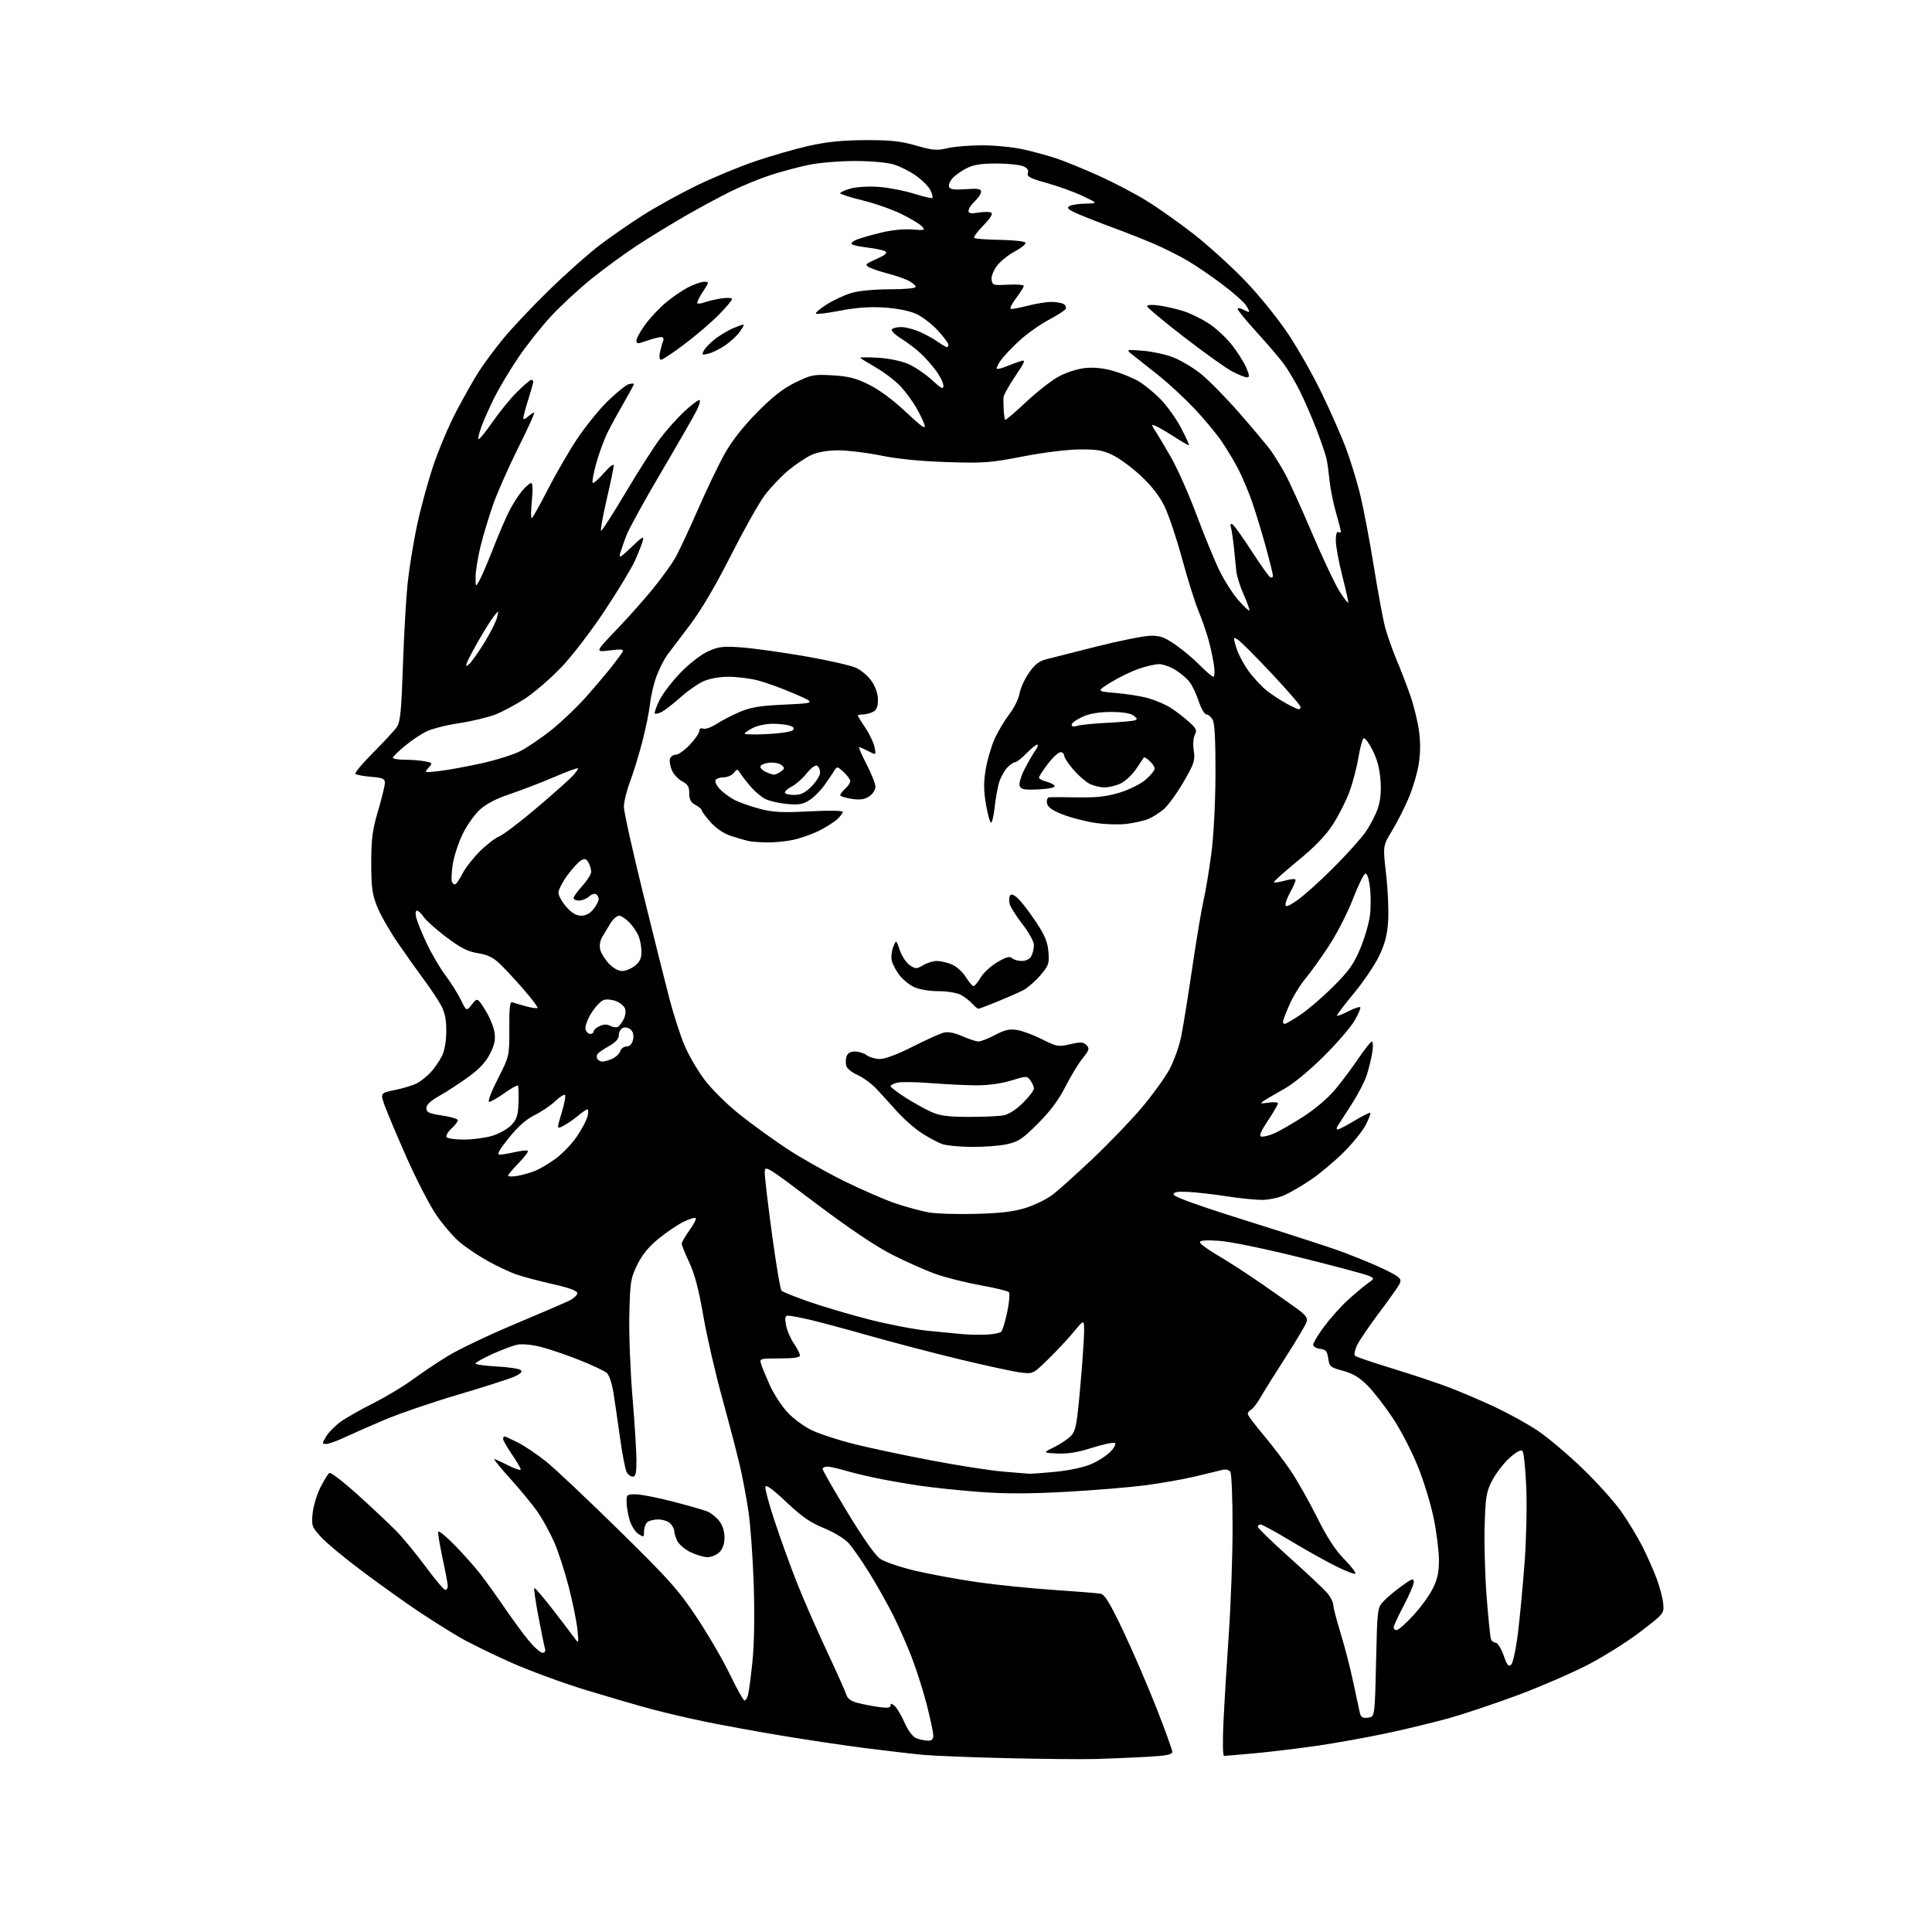 <?xml version="1.0" encoding="UTF-8" standalone="no"?>
<svg 
  version="1.1" 
  xmlns="http://www.w3.org/2000/svg" 
  xmlns:xlink="http://www.w3.org/1999/xlink" 
  xmlns:svg="http://www.w3.org/2000/svg"
  xmlns:rdf="http://www.w3.org/1999/02/22-rdf-syntax-ns#"
  xmlns:cc="http://creativecommons.org/ns#"
  xmlns:dc="http://purl.org/dc/elements/1.1/"
  viewBox="0 0 768 768"
  width="768"
  height="768"
>
<style>svg {background-color: white; }</style>"
<path stroke="none" fill="black" fill-rule="evenodd" d="M435.50,699.23C430.00,699.38 414.02,699.23 400.00,698.89C385.98,698.56 371.12,697.97 367.00,697.58C362.88,697.20 352.52,695.99 344.00,694.91C335.48,693.82 320.40,691.57 310.50,689.91C300.60,688.26 287.10,685.79 280.50,684.43C273.90,683.08 264.23,680.82 259.00,679.41C253.78,678.01 242.12,674.62 233.10,671.88C224.08,669.13 210.64,664.20 203.24,660.92C195.83,657.64 186.56,653.09 182.63,650.81C178.71,648.53 171.45,643.96 166.50,640.66C161.55,637.36 151.64,630.30 144.49,624.96C137.33,619.63 129.73,613.34 127.61,610.99C123.93,606.92 123.77,606.47 124.29,601.50C124.58,598.62 125.98,593.99 127.39,591.21C128.81,588.42 130.41,585.87 130.95,585.53C131.50,585.19 136.57,589.09 142.22,594.20C147.88,599.31 154.71,605.74 157.42,608.49C160.13,611.23 165.42,617.65 169.18,622.74C172.94,627.83 176.46,632.00 177.01,632.00C177.55,632.00 178.00,631.32 178.00,630.48C178.00,629.65 177.07,624.67 175.93,619.43C174.80,614.19 174.02,609.44 174.20,608.89C174.39,608.33 177.32,610.72 180.72,614.19C184.12,617.66 188.65,622.75 190.80,625.50C192.95,628.25 197.31,634.33 200.50,639.00C203.69,643.67 208.07,649.64 210.24,652.25C212.41,654.86 214.85,657.00 215.66,657.00C216.60,657.00 216.95,656.36 216.62,655.25C216.33,654.29 215.17,648.60 214.03,642.60C212.89,636.61 212.16,631.51 212.39,631.28C212.63,631.04 215.90,634.84 219.66,639.71C223.42,644.59 227.31,649.69 228.30,651.04C230.08,653.49 230.09,653.48 229.54,647.81C229.24,644.68 227.66,636.94 226.03,630.60C224.39,624.26 221.73,616.16 220.12,612.60C218.50,609.04 215.72,603.96 213.92,601.31C212.13,598.67 207.32,592.79 203.24,588.25C199.15,583.71 196.09,580.00 196.44,580.00C196.78,580.00 199.30,581.13 202.03,582.52C204.76,583.90 207.00,584.63 207.00,584.13C207.00,583.63 205.43,580.93 203.50,578.14C201.58,575.34 200.00,572.59 200.00,572.02C200.00,571.46 200.24,571.00 200.53,571.00C200.83,571.00 203.25,572.10 205.91,573.45C208.57,574.80 213.62,578.21 217.13,581.02C220.63,583.83 233.70,596.15 246.16,608.40C266.23,628.13 269.75,632.08 277.05,643.08C281.59,649.91 287.51,660.11 290.22,665.75C292.94,671.39 295.52,676.00 295.96,676.00C296.40,676.00 297.04,674.99 297.37,673.75C297.70,672.51 298.48,666.55 299.11,660.50C299.82,653.64 300.01,642.16 299.62,630.00C299.27,619.27 298.32,606.05 297.50,600.60C296.68,595.16 295.10,586.83 293.98,582.10C292.87,577.37 289.74,565.40 287.02,555.50C284.29,545.60 280.93,530.91 279.54,522.86C277.77,512.59 276.12,506.33 274.01,501.86C272.36,498.36 271.00,495.01 271.00,494.40C271.00,493.80 272.38,491.39 274.07,489.06C275.76,486.72 276.88,484.55 276.55,484.22C276.22,483.89 274.05,484.55 271.73,485.68C269.40,486.81 264.95,489.82 261.83,492.36C257.91,495.55 255.28,498.76 253.33,502.74C250.70,508.08 250.48,509.51 250.17,522.50C249.98,530.20 250.55,544.98 251.42,555.35C252.29,565.71 253.00,577.07 253.00,580.60C253.00,585.55 252.67,587.00 251.54,587.00C250.73,587.00 249.63,586.18 249.10,585.18C248.56,584.18 247.40,578.22 246.53,571.93C245.65,565.64 244.46,557.50 243.89,553.84C243.28,549.93 242.16,546.58 241.17,545.74C240.25,544.95 235.41,542.67 230.41,540.67C225.41,538.68 218.53,536.33 215.12,535.45C211.50,534.53 207.57,534.14 205.70,534.52C203.94,534.88 199.46,536.55 195.75,538.24C192.04,539.92 189.00,541.62 189.00,542.02C189.00,542.42 192.83,542.95 197.52,543.20C202.21,543.44 206.50,544.10 207.06,544.66C207.74,545.34 206.83,546.20 204.28,547.31C202.20,548.21 192.18,551.42 182.00,554.43C171.82,557.44 158.78,561.90 153.00,564.34C147.22,566.79 140.03,569.95 137.00,571.38C133.97,572.81 130.69,573.98 129.69,573.99C127.96,574.00 127.96,573.88 129.64,571.03C130.61,569.39 133.22,566.75 135.45,565.15C137.68,563.56 143.55,560.22 148.50,557.74C153.45,555.25 160.43,551.06 164.00,548.42C167.57,545.78 173.99,541.50 178.26,538.90C182.53,536.31 194.23,530.73 204.26,526.51C214.29,522.29 224.07,518.09 226.00,517.17C227.93,516.25 229.50,514.86 229.50,514.08C229.50,513.10 226.41,511.96 219.50,510.40C214.00,509.16 207.48,507.41 205.01,506.53C202.54,505.64 197.59,503.31 194.01,501.34C190.43,499.37 185.37,495.98 182.77,493.81C180.17,491.63 175.87,486.60 173.22,482.64C170.56,478.67 165.32,468.46 161.56,459.96C157.80,451.46 153.92,442.25 152.93,439.50C151.14,434.50 151.14,434.50 157.06,433.28C160.31,432.61 164.22,431.42 165.74,430.62C167.26,429.83 169.69,427.90 171.14,426.34C172.59,424.78 174.58,421.93 175.56,420.00C176.73,417.73 177.37,414.21 177.40,410.00C177.43,405.13 176.88,402.50 175.24,399.50C174.03,397.30 171.03,392.80 168.57,389.50C166.11,386.20 161.43,379.61 158.16,374.85C154.89,370.08 151.17,363.56 149.90,360.35C147.94,355.42 147.58,352.69 147.58,343.00C147.59,333.44 148.04,329.95 150.29,322.31C151.78,317.26 153.00,312.25 153.00,311.19C153.00,309.56 152.12,309.17 147.50,308.79C144.48,308.54 141.68,308.02 141.29,307.63C140.90,307.24 144.06,303.45 148.31,299.21C152.55,294.97 156.79,290.39 157.73,289.03C159.13,286.98 159.55,282.76 160.17,264.53C160.58,252.41 161.42,237.78 162.02,232.00C162.63,226.22 164.25,216.10 165.63,209.50C167.00,202.90 169.92,192.10 172.11,185.50C174.30,178.90 178.54,168.88 181.53,163.24C184.51,157.59 188.47,150.62 190.31,147.74C192.16,144.86 196.40,139.12 199.73,135.00C203.07,130.88 211.35,122.08 218.15,115.45C224.94,108.82 234.10,100.68 238.50,97.36C242.90,94.04 250.55,88.74 255.50,85.59C260.45,82.43 269.90,77.20 276.50,73.97C283.10,70.73 293.73,66.31 300.12,64.13C306.52,61.95 316.19,59.17 321.62,57.96C328.79,56.36 334.93,55.75 344.00,55.71C354.01,55.67 358.02,56.10 364.14,57.86C370.78,59.77 372.41,59.91 376.64,58.91C379.31,58.27 385.55,57.76 390.50,57.77C395.45,57.77 402.75,58.49 406.73,59.37C410.70,60.25 416.72,61.89 420.10,63.03C423.48,64.17 431.06,67.28 436.95,69.93C442.83,72.59 451.44,77.11 456.06,79.98C460.69,82.85 469.10,88.82 474.75,93.24C480.40,97.67 489.45,105.88 494.86,111.50C500.31,117.16 507.93,126.55 511.97,132.59C515.97,138.58 522.06,149.33 525.50,156.49C528.94,163.65 533.16,173.20 534.88,177.73C536.60,182.26 539.12,190.36 540.47,195.73C541.83,201.10 544.32,214.04 546.00,224.49C547.69,234.93 549.72,245.98 550.51,249.05C551.31,252.11 553.36,257.97 555.07,262.06C556.79,266.15 559.29,272.65 560.63,276.50C561.97,280.35 563.50,286.57 564.04,290.33C564.69,294.91 564.67,299.31 563.96,303.74C563.38,307.36 561.57,313.47 559.93,317.31C558.30,321.16 555.33,326.99 553.33,330.28C549.70,336.25 549.70,336.25 550.99,347.45C551.70,353.61 552.07,362.00 551.81,366.09C551.45,371.65 550.55,375.15 548.23,380.01C546.52,383.58 541.97,390.31 538.10,394.96C534.24,399.61 531.24,403.58 531.44,403.78C531.64,403.98 533.69,403.18 536.00,402.00C538.31,400.82 540.43,400.10 540.72,400.39C541.01,400.67 539.99,403.07 538.47,405.70C536.94,408.34 531.37,414.78 526.10,420.02C520.31,425.76 514.01,430.92 510.22,433.02C506.77,434.93 503.17,437.04 502.22,437.70C500.79,438.70 501.14,438.81 504.25,438.32C506.31,438.00 508.00,438.13 508.00,438.62C508.00,439.10 506.19,442.20 504.00,445.50C501.13,449.81 500.39,451.59 501.40,451.80C502.17,451.97 504.39,451.45 506.33,450.63C508.27,449.82 513.49,446.83 517.92,443.99C522.69,440.93 527.91,436.50 530.74,433.12C533.36,429.98 537.52,424.41 540.00,420.74C542.48,417.07 544.88,414.05 545.34,414.03C545.80,414.01 545.88,415.91 545.52,418.25C545.16,420.59 544.18,424.63 543.35,427.24C542.52,429.85 539.72,435.25 537.12,439.24C534.52,443.23 532.06,447.06 531.64,447.75C531.22,448.44 531.27,449.00 531.75,449.00C532.23,449.00 535.25,447.42 538.46,445.48C541.67,443.55 544.49,442.15 544.72,442.39C544.95,442.62 544.14,444.76 542.92,447.15C541.70,449.54 537.73,454.46 534.10,458.07C530.47,461.68 524.66,466.55 521.20,468.89C517.73,471.23 513.01,474.00 510.70,475.05C508.39,476.10 504.36,476.97 501.74,476.98C499.12,476.99 492.82,476.35 487.74,475.56C482.66,474.77 475.80,473.98 472.50,473.81C468.01,473.58 466.50,473.84 466.50,474.83C466.50,475.71 476.70,479.37 496.00,485.42C512.23,490.51 528.65,495.84 532.50,497.25C536.35,498.67 542.46,501.10 546.07,502.66C549.68,504.22 553.69,506.20 554.96,507.05C556.90,508.35 557.10,508.94 556.19,510.65C555.58,511.78 551.93,516.91 548.06,522.07C544.19,527.22 540.30,532.96 539.41,534.82C538.53,536.68 538.19,538.55 538.65,538.97C539.12,539.38 545.80,541.65 553.50,544.00C561.20,546.35 571.33,549.73 576.00,551.51C580.67,553.29 588.88,556.79 594.23,559.29C599.58,561.80 607.21,566.01 611.20,568.67C615.19,571.33 623.25,578.13 629.12,583.78C634.99,589.43 642.03,597.31 644.77,601.28C647.50,605.25 651.21,611.42 653.01,614.99C654.80,618.55 657.29,624.18 658.53,627.49C659.77,630.79 660.95,635.28 661.15,637.46C661.50,641.41 661.46,641.46 652.00,648.70C646.77,652.69 637.33,658.63 631.00,661.88C624.67,665.14 612.30,670.49 603.50,673.78C594.70,677.06 582.55,681.15 576.50,682.86C570.45,684.57 559.04,687.34 551.14,689.01C543.25,690.68 530.87,692.91 523.64,693.96C516.41,695.01 505.32,696.35 499.00,696.93C492.68,697.52 487.09,697.99 486.59,698.00C486.07,698.00 485.97,692.29 486.36,684.25C486.72,676.69 487.69,660.83 488.50,649.00C489.31,637.17 489.97,618.27 489.97,607.00C489.97,595.73 489.57,585.88 489.09,585.11C488.54,584.25 487.33,583.95 485.86,584.32C484.56,584.65 479.68,585.83 475.00,586.95C470.32,588.06 461.32,589.64 455.00,590.46C448.68,591.27 434.50,592.44 423.50,593.04C409.06,593.83 399.50,593.83 389.11,593.05C381.20,592.45 370.38,591.31 365.07,590.51C359.77,589.71 352.07,588.36 347.96,587.49C343.86,586.63 338.28,585.27 335.57,584.46C332.86,583.66 329.82,583.00 328.82,583.00C327.82,583.00 327.00,583.43 327.00,583.95C327.00,584.47 331.45,592.23 336.88,601.20C343.12,611.50 347.92,618.30 349.91,619.67C351.64,620.86 357.88,622.98 363.78,624.38C369.68,625.78 380.80,627.83 388.50,628.93C396.20,630.04 409.93,631.43 419.00,632.03C428.07,632.63 436.44,633.31 437.59,633.54C439.16,633.85 441.36,637.51 446.45,648.23C450.18,656.08 456.10,669.80 459.62,678.73C463.13,687.66 466.00,695.60 466.00,696.38C466.00,697.49 463.68,697.94 455.75,698.38C450.11,698.70 441.00,699.08 435.50,699.23zM368.75,691.94C370.38,691.98 371.00,691.43 371.00,689.93C371.00,688.79 369.88,683.45 368.51,678.05C367.14,672.65 364.49,664.22 362.61,659.30C360.74,654.38 357.32,646.61 355.01,642.02C352.71,637.44 348.42,629.82 345.48,625.10C342.54,620.37 338.86,615.10 337.32,613.40C335.72,611.64 331.46,609.06 327.50,607.44C322.10,605.24 318.68,602.87 312.53,597.05C307.09,591.90 304.45,589.99 304.24,591.04C304.07,591.89 305.74,598.06 307.96,604.75C310.17,611.44 314.07,622.22 316.61,628.71C319.16,635.19 324.52,647.48 328.52,656.00C332.52,664.52 336.09,672.50 336.45,673.73C336.90,675.22 338.34,676.27 340.81,676.91C342.84,677.44 346.64,678.18 349.25,678.55C352.72,679.04 354.00,678.89 354.00,677.99C354.00,677.05 354.38,677.07 355.61,678.09C356.49,678.82 358.27,681.81 359.56,684.72C360.99,687.96 362.80,690.39 364.20,690.95C365.47,691.46 367.51,691.90 368.75,691.94zM543.78,682.81C546.50,682.50 546.50,682.50 547.00,660.83C547.49,639.40 547.53,639.13 550.00,636.49C551.38,635.03 554.64,632.30 557.25,630.42C561.28,627.52 562.00,627.28 562.00,628.83C562.00,629.84 560.20,634.08 558.00,638.26C555.80,642.43 554.00,646.33 554.00,646.93C554.00,647.52 554.54,648.00 555.19,648.00C555.84,648.00 558.78,645.41 561.71,642.25C564.64,639.09 568.16,634.27 569.52,631.55C571.39,627.83 572.00,625.02 572.00,620.21C572.00,616.69 571.08,609.24 569.95,603.66C568.82,598.07 565.95,588.68 563.57,582.79C561.19,576.91 556.70,568.26 553.59,563.59C550.48,558.92 545.96,553.12 543.56,550.71C540.36,547.52 537.74,545.95 533.84,544.91C528.85,543.58 528.47,543.25 528.00,539.99C527.58,537.08 527.05,536.45 524.75,536.18C523.24,536.01 522.00,535.27 522.00,534.54C522.00,533.82 523.95,530.58 526.34,527.36C528.73,524.14 532.89,519.47 535.59,516.98C538.29,514.50 541.85,511.50 543.49,510.32C546.48,508.18 546.48,508.18 543.99,507.10C542.62,506.50 530.48,503.27 517.00,499.91C503.09,496.45 489.15,493.57 484.75,493.26C479.45,492.89 477.00,493.06 477.00,493.81C477.00,494.42 480.26,496.82 484.25,499.14C488.24,501.47 495.77,506.34 501.00,509.97C506.23,513.59 512.64,518.10 515.26,519.98C519.02,522.68 519.88,523.82 519.40,525.45C519.07,526.58 515.31,532.90 511.07,539.50C506.82,546.10 502.32,553.30 501.07,555.50C499.82,557.70 498.16,559.86 497.40,560.30C496.63,560.74 496.00,561.53 496.00,562.06C496.00,562.59 498.75,566.28 502.11,570.26C505.47,574.24 510.37,580.66 512.99,584.53C515.61,588.39 520.33,596.72 523.47,603.03C527.43,610.97 530.75,616.11 534.29,619.73C537.09,622.60 539.11,625.22 538.78,625.56C538.44,625.89 534.87,624.51 530.83,622.49C526.80,620.47 518.71,615.93 512.86,612.41C507.00,608.88 501.71,606.00 501.11,606.00C500.50,606.00 500.00,606.42 500.00,606.94C500.00,607.45 505.81,613.07 512.92,619.43C520.02,625.78 526.77,632.17 527.92,633.62C529.06,635.08 530.00,637.05 530.00,638.01C530.00,638.97 531.31,644.00 532.91,649.19C534.50,654.39 536.76,663.10 537.91,668.57C539.07,674.03 540.25,679.54 540.54,680.81C540.96,682.64 541.64,683.06 543.78,682.81zM600.75,661.68C601.46,660.96 602.67,655.23 603.44,648.94C604.20,642.65 605.38,630.11 606.05,621.08C606.73,612.05 607.03,598.61 606.72,591.21C606.41,583.81 605.72,577.32 605.19,576.79C604.56,576.16 602.74,577.14 600.03,579.59C597.73,581.67 594.66,585.65 593.21,588.44C590.84,592.98 590.53,594.83 590.17,606.50C589.96,613.65 590.31,626.42 590.97,634.88C591.63,643.34 592.40,650.88 592.69,651.63C592.98,652.39 593.82,653.00 594.57,653.00C595.31,653.00 596.71,655.24 597.69,657.98C599.14,662.06 599.69,662.73 600.75,661.68zM281.25,619.00C279.74,619.00 276.65,618.08 274.40,616.97C272.14,615.85 269.78,613.80 269.15,612.42C268.52,611.04 268.00,609.28 268.00,608.52C268.00,607.76 267.29,606.44 266.43,605.57C265.56,604.71 263.40,604.00 261.63,604.00C259.85,604.00 257.86,604.54 257.20,605.20C256.54,605.86 256.00,607.49 256.00,608.82C256.00,611.11 255.88,611.16 253.75,609.75C252.51,608.93 250.97,606.51 250.33,604.38C249.68,602.25 249.12,599.04 249.08,597.25C249.00,594.14 249.17,594.00 252.75,594.02C254.81,594.03 261.45,595.33 267.50,596.90C273.55,598.47 279.68,600.23 281.12,600.80C282.56,601.38 284.70,603.07 285.87,604.56C287.21,606.26 288.00,608.70 288.00,611.13C288.00,613.67 287.31,615.69 286.00,617.00C284.90,618.10 282.76,619.00 281.25,619.00zM409.00,585.83C409.82,585.89 414.60,585.55 419.60,585.06C424.91,584.55 430.80,583.28 433.73,582.02C436.50,580.83 439.98,578.59 441.46,577.04C443.01,575.43 443.73,573.95 443.16,573.60C442.61,573.26 438.52,574.13 434.06,575.54C428.35,577.35 424.28,578.01 420.23,577.80C414.50,577.50 414.50,577.50 419.08,575.24C421.61,574.00 424.62,571.97 425.79,570.72C427.63,568.76 428.11,566.18 429.45,550.98C430.30,541.37 430.98,531.48 430.96,529.00C430.93,524.50 430.93,524.50 426.78,529.50C424.50,532.25 419.93,537.13 416.63,540.35C410.64,546.21 410.64,546.21 405.57,545.57C402.78,545.22 391.95,542.88 381.50,540.36C371.05,537.84 354.85,533.60 345.50,530.95C336.15,528.29 325.43,525.42 321.69,524.56C317.94,523.70 314.18,523.00 313.33,523.00C312.08,523.00 311.91,523.74 312.46,526.75C312.83,528.81 314.23,532.10 315.57,534.05C316.91,536.01 318.00,538.15 318.00,538.80C318.00,539.63 315.53,540.00 309.93,540.00C302.03,540.00 301.88,540.05 302.56,542.25C302.94,543.49 304.50,547.27 306.02,550.66C307.55,554.05 310.69,558.88 313.00,561.39C315.32,563.90 319.72,567.14 322.79,568.59C325.85,570.04 333.34,572.48 339.43,574.01C345.52,575.54 359.27,578.46 370.00,580.50C380.73,582.54 393.55,584.55 398.50,584.96C403.45,585.38 408.18,585.77 409.00,585.83zM392.31,530.52C394.95,530.39 397.53,529.87 398.03,529.37C398.52,528.88 399.59,525.32 400.40,521.48C401.21,517.64 401.49,514.11 401.03,513.64C400.56,513.17 395.44,511.93 389.65,510.89C383.87,509.85 375.84,507.83 371.81,506.39C367.79,504.95 360.00,501.48 354.50,498.68C347.99,495.36 337.44,488.25 324.25,478.31C304.00,463.04 304.00,463.04 304.00,466.27C304.01,468.05 305.31,479.11 306.91,490.85C308.50,502.60 310.20,512.60 310.69,513.09C311.18,513.58 316.14,515.56 321.72,517.50C327.29,519.44 338.01,522.60 345.53,524.53C353.05,526.45 363.55,528.47 368.85,529.01C374.16,529.55 380.52,530.16 383.00,530.37C385.48,530.58 389.66,530.65 392.31,530.52zM388.00,482.53C398.12,482.25 403.13,481.63 408.00,480.07C411.57,478.93 416.37,476.53 418.66,474.75C420.95,472.96 428.06,466.55 434.47,460.50C440.87,454.45 449.62,445.34 453.91,440.26C458.20,435.17 463.15,428.32 464.91,425.02C466.66,421.73 468.73,415.99 469.49,412.26C470.26,408.54 472.24,396.27 473.90,385.00C475.56,373.73 477.59,361.57 478.41,358.00C479.24,354.43 480.63,346.10 481.50,339.50C482.45,332.35 483.12,319.59 483.17,307.92C483.22,294.82 482.87,287.62 482.09,286.17C481.45,284.98 480.32,284.00 479.58,284.00C478.84,284.00 477.46,281.66 476.53,278.80C475.59,275.94 473.93,272.45 472.84,271.05C471.74,269.65 469.19,267.49 467.17,266.26C465.15,265.02 462.25,264.01 460.73,264.01C459.20,264.00 455.48,264.87 452.47,265.93C449.46,266.99 444.48,269.42 441.42,271.33C435.86,274.82 435.86,274.82 443.68,275.48C447.98,275.85 453.75,276.78 456.50,277.55C459.25,278.33 463.13,279.98 465.13,281.23C467.13,282.48 470.41,284.96 472.42,286.75C475.55,289.54 475.91,290.29 474.98,292.04C474.34,293.22 474.16,295.88 474.54,298.40C475.12,302.32 474.74,303.50 470.43,310.91C467.81,315.41 464.28,320.27 462.59,321.70C460.89,323.13 458.15,324.87 456.50,325.55C454.85,326.24 450.97,327.12 447.89,327.50C444.80,327.88 439.05,327.70 435.10,327.08C431.16,326.47 425.36,324.94 422.21,323.68C417.99,321.98 416.42,320.81 416.18,319.19C415.99,317.91 416.41,316.96 417.18,316.91C417.91,316.86 423.00,316.89 428.50,316.97C436.17,317.08 440.08,316.63 445.27,315.01C449.09,313.83 453.55,311.58 455.52,309.85C457.43,308.17 459.00,306.23 459.00,305.55C459.00,304.87 458.10,303.49 456.99,302.49C455.89,301.50 454.86,300.86 454.71,301.09C454.55,301.32 453.17,303.38 451.63,305.68C450.09,307.97 447.34,310.56 445.51,311.43C443.69,312.29 440.78,313.00 439.05,313.00C437.32,313.00 434.62,312.34 433.05,311.53C431.48,310.72 428.58,308.16 426.60,305.85C424.62,303.53 423.00,301.05 423.00,300.32C423.00,299.59 422.35,299.00 421.55,299.00C420.75,299.00 418.50,301.09 416.55,303.64C414.60,306.20 413.00,308.66 413.00,309.12C413.00,309.57 414.35,310.29 416.00,310.72C417.66,311.15 419.12,311.95 419.25,312.50C419.39,313.07 416.60,313.63 412.74,313.80C407.18,314.04 405.86,313.80 405.33,312.43C404.97,311.49 405.84,308.55 407.34,305.63C408.79,302.81 410.71,299.49 411.61,298.25C412.51,297.01 412.83,296.00 412.32,296.00C411.81,296.00 409.87,297.57 408.00,299.50C406.13,301.43 404.10,303.00 403.48,303.00C402.86,303.00 401.43,304.01 400.30,305.25C399.17,306.49 397.76,309.07 397.17,311.00C396.57,312.93 395.78,317.31 395.41,320.75C395.04,324.19 394.39,327.00 393.96,327.00C393.53,327.00 392.62,323.74 391.94,319.75C391.00,314.20 390.97,310.93 391.84,305.81C392.46,302.13 394.04,296.73 395.34,293.81C396.63,290.89 399.27,286.46 401.18,283.96C403.10,281.46 404.94,277.76 405.27,275.73C405.60,273.71 407.26,270.03 408.96,267.56C411.24,264.24 413.03,262.81 415.78,262.10C417.82,261.57 426.93,259.26 436.00,256.98C445.07,254.70 454.62,252.79 457.21,252.73C461.11,252.64 462.85,253.26 467.21,256.26C470.12,258.27 474.51,261.95 476.96,264.45C479.41,266.95 481.82,269.00 482.32,269.00C482.83,269.00 482.93,266.92 482.54,264.25C482.16,261.64 481.16,257.02 480.31,254.00C479.46,250.97 477.67,245.88 476.34,242.68C475.01,239.48 472.12,230.26 469.92,222.18C467.73,214.11 464.59,204.73 462.95,201.35C460.97,197.26 457.85,193.22 453.61,189.25C450.11,185.98 445.05,182.23 442.37,180.93C438.36,178.99 436.00,178.59 429.00,178.66C424.17,178.70 414.45,179.92 406.50,181.47C393.75,183.96 391.07,184.16 376.50,183.69C366.08,183.36 356.91,182.45 350.21,181.09C344.56,179.94 336.91,179.01 333.21,179.02C328.87,179.04 325.09,179.69 322.50,180.88C320.30,181.88 316.14,184.69 313.26,187.10C310.37,189.52 306.18,193.95 303.93,196.95C301.69,199.94 295.63,210.74 290.46,220.95C284.42,232.88 278.64,242.68 274.28,248.40C270.55,253.30 266.48,258.70 265.23,260.40C263.98,262.11 262.07,265.87 260.99,268.77C259.90,271.67 258.73,276.62 258.39,279.77C258.05,282.92 256.66,289.74 255.31,294.91C253.96,300.09 251.77,307.23 250.43,310.78C249.09,314.33 248.00,318.80 248.00,320.70C248.00,322.61 251.40,337.97 255.56,354.83C259.71,371.70 264.44,390.61 266.07,396.86C267.70,403.11 270.38,411.44 272.02,415.36C273.66,419.29 277.27,425.51 280.04,429.19C282.81,432.88 288.98,439.00 293.81,442.85C298.61,446.68 307.02,452.79 312.49,456.42C317.95,460.05 328.29,465.91 335.46,469.45C342.63,472.98 351.95,477.03 356.16,478.43C360.38,479.84 366.23,481.42 369.16,481.95C372.10,482.48 380.57,482.74 388.00,482.53zM205.75,467.42C207.81,467.05 211.01,466.13 212.86,465.38C214.70,464.63 218.36,462.44 220.98,460.51C223.60,458.59 227.35,454.65 229.32,451.76C231.29,448.87 233.20,445.26 233.56,443.75C233.92,442.24 233.90,441.00 233.50,441.00C233.11,441.00 231.43,442.14 229.77,443.54C228.12,444.93 225.52,446.71 224.01,447.50C221.26,448.92 221.26,448.92 223.25,442.41C224.34,438.83 224.95,435.62 224.60,435.27C224.25,434.92 222.51,436.02 220.74,437.71C218.96,439.41 215.25,441.92 212.50,443.29C209.10,445.00 205.81,447.90 202.22,452.40C198.23,457.38 197.38,458.99 198.72,458.98C199.70,458.96 202.47,458.50 204.88,457.94C207.29,457.39 209.51,457.18 209.82,457.49C210.13,457.79 208.49,459.96 206.19,462.31C203.88,464.66 202.00,466.92 202.00,467.33C202.00,467.75 203.69,467.79 205.75,467.42zM386.20,455.92C381.42,455.88 376.15,455.36 374.50,454.77C372.85,454.18 369.25,452.26 366.50,450.50C363.75,448.74 359.32,444.87 356.66,441.90C354.00,438.93 350.26,434.83 348.36,432.80C346.45,430.76 343.12,428.32 340.95,427.36C338.79,426.40 336.76,424.81 336.44,423.81C336.12,422.81 336.15,421.10 336.50,420.00C336.93,418.64 338.01,418.00 339.88,418.00C341.38,418.00 343.49,418.66 344.56,419.47C345.63,420.28 347.98,420.95 349.78,420.97C351.78,420.99 356.86,419.08 362.78,416.07C368.13,413.36 373.70,410.85 375.16,410.49C376.91,410.05 379.45,410.55 382.54,411.91C385.13,413.06 388.03,414.00 388.98,414.00C389.93,414.00 392.90,412.83 395.58,411.41C399.40,409.38 401.28,408.95 404.30,409.43C406.42,409.77 410.91,411.44 414.29,413.15C420.09,416.08 420.70,416.18 425.40,415.10C429.57,414.13 430.62,414.19 431.88,415.45C433.21,416.78 433.03,417.37 430.30,420.78C428.61,422.88 425.54,427.95 423.47,432.05C420.89,437.18 417.51,441.71 412.61,446.61C406.44,452.79 404.80,453.88 400.20,454.86C397.29,455.49 390.99,455.96 386.20,455.92zM184.38,453.00C187.82,453.00 192.87,452.34 195.61,451.52C198.34,450.71 201.77,448.80 203.23,447.27C205.45,444.95 205.92,443.48 206.11,438.25C206.23,434.81 206.12,431.79 205.86,431.53C205.61,431.28 203.21,432.63 200.52,434.53C197.84,436.44 195.11,438.00 194.44,438.00C193.76,438.00 195.23,434.10 197.87,428.90C202.50,419.81 202.50,419.81 202.45,408.87C202.41,400.57 202.69,398.05 203.64,398.41C204.32,398.68 206.75,399.39 209.04,400.01C211.33,400.63 213.41,400.92 213.67,400.67C213.92,400.41 211.45,397.12 208.18,393.35C204.91,389.58 200.63,384.97 198.67,383.11C196.03,380.59 193.79,379.51 189.96,378.90C185.95,378.27 183.15,376.85 177.41,372.53C173.35,369.48 169.30,365.86 168.40,364.49C167.50,363.12 166.32,362.00 165.78,362.00C165.20,362.00 165.06,363.16 165.44,364.75C165.80,366.26 167.68,370.88 169.62,375.00C171.55,379.12 174.90,384.83 177.05,387.68C179.20,390.53 181.96,394.92 183.18,397.44C185.41,402.02 185.41,402.02 187.59,399.29C189.76,396.56 189.76,396.56 192.81,401.36C194.48,404.00 196.15,407.93 196.52,410.11C197.04,413.18 196.66,415.11 194.84,418.78C193.21,422.06 190.63,424.87 186.34,428.00C182.96,430.48 177.78,433.85 174.84,435.50C171.17,437.56 169.50,439.12 169.50,440.50C169.50,442.19 170.48,442.64 175.75,443.43C179.19,443.93 182.00,444.78 182.00,445.31C182.00,445.84 180.85,447.34 179.44,448.64C178.04,449.94 177.16,451.46 177.50,452.00C177.84,452.55 180.93,453.00 184.38,453.00zM385.12,443.98C390.97,443.99 397.24,443.70 399.06,443.34C401.05,442.94 404.11,440.94 406.69,438.36C409.06,435.99 411.00,433.45 411.00,432.72C411.00,431.98 410.38,430.53 409.62,429.50C408.27,427.65 408.11,427.65 401.87,429.55C397.89,430.76 392.68,431.47 388.00,431.44C383.88,431.41 375.72,431.01 369.89,430.55C364.05,430.09 358.09,430.01 356.64,430.38C355.19,430.74 354.00,431.37 354.01,431.77C354.01,432.17 356.60,434.16 359.76,436.19C362.92,438.22 367.52,440.80 370.00,441.92C373.61,443.55 376.61,443.96 385.12,443.98zM239.51,422.00C240.28,422.00 242.04,421.48 243.43,420.85C244.82,420.21 246.23,418.86 246.55,417.85C246.87,416.83 248.00,416.00 249.05,416.00C250.27,416.00 251.20,415.07 251.61,413.42C252.03,411.75 251.75,410.32 250.81,409.38C250.00,408.57 248.61,408.21 247.68,408.57C246.75,408.92 246.00,410.21 246.00,411.42C246.00,412.96 244.79,414.31 242.03,415.86C239.85,417.09 237.79,418.52 237.47,419.05C237.15,419.57 237.16,420.45 237.50,421.00C237.84,421.55 238.75,422.00 239.51,422.00zM234.62,411.00C235.38,411.00 236.00,410.54 236.00,409.98C236.00,409.42 237.07,408.47 238.37,407.88C240.02,407.12 241.34,407.11 242.68,407.83C243.74,408.40 245.08,408.55 245.65,408.18C246.23,407.81 247.24,406.47 247.91,405.21C248.57,403.95 248.85,402.09 248.52,401.07C248.20,400.05 246.63,398.68 245.04,398.02C243.45,397.36 241.19,397.12 240.02,397.49C238.86,397.86 236.63,400.21 235.08,402.70C233.50,405.24 232.47,408.07 232.74,409.12C233.01,410.15 233.86,411.00 234.62,411.00zM510.76,407.00C511.18,407.00 514.00,405.35 517.01,403.33C520.03,401.32 525.91,396.25 530.08,392.08C536.32,385.84 538.21,383.15 540.80,376.88C542.54,372.68 544.25,366.76 544.60,363.72C544.96,360.68 544.94,355.64 544.55,352.54C544.11,349.02 543.41,347.03 542.71,347.26C542.09,347.47 539.87,352.05 537.78,357.43C535.69,362.82 531.46,371.09 528.38,375.81C525.31,380.53 521.07,386.44 518.98,388.94C516.88,391.45 514.00,396.14 512.58,399.37C511.16,402.61 510.00,405.64 510.00,406.12C510.00,406.61 510.34,407.00 510.76,407.00zM388.90,401.00C388.58,401.00 387.45,400.05 386.41,398.90C385.36,397.74 383.29,396.17 381.80,395.40C380.32,394.63 376.33,394.00 372.95,394.00C369.32,394.00 365.38,393.33 363.34,392.36C361.44,391.46 358.82,389.32 357.52,387.61C356.22,385.90 354.87,383.36 354.52,381.96C354.17,380.56 354.42,378.09 355.06,376.46C356.24,373.50 356.24,373.50 357.72,377.79C358.53,380.15 360.31,382.81 361.68,383.71C363.98,385.21 364.37,385.21 366.99,383.67C368.54,382.75 370.99,382.00 372.44,382.00C373.88,382.00 376.56,382.62 378.38,383.39C380.20,384.15 382.70,386.40 383.93,388.39C385.16,390.37 386.53,392.00 386.98,392.00C387.43,392.00 388.71,390.47 389.81,388.59C390.92,386.72 393.92,383.96 396.48,382.46C399.95,380.43 401.42,380.02 402.27,380.87C402.89,381.49 404.64,382.00 406.16,382.00C407.87,382.00 409.32,381.26 409.96,380.07C410.53,379.00 411.00,377.03 411.00,375.69C411.00,374.31 409.02,370.69 406.46,367.40C403.97,364.19 401.68,360.56 401.37,359.33C401.06,358.11 401.13,356.60 401.51,355.98C401.98,355.22 403.01,355.60 404.69,357.17C406.06,358.45 409.24,362.61 411.77,366.41C415.36,371.81 416.45,374.42 416.77,378.41C417.14,383.10 416.89,383.83 413.49,387.78C411.46,390.13 408.43,392.76 406.75,393.63C405.07,394.50 400.51,396.51 396.60,398.10C392.70,399.69 389.23,400.99 388.90,401.00zM247.27,386.00C248.62,386.00 250.92,385.07 252.37,383.93C254.28,382.42 255.00,380.93 255.00,378.49C255.00,376.64 254.52,373.86 253.94,372.32C253.35,370.77 251.69,368.26 250.25,366.75C248.81,365.24 246.92,364.00 246.06,364.01C245.20,364.01 243.61,365.47 242.52,367.26C241.43,369.04 239.96,371.51 239.25,372.73C238.52,373.99 238.23,376.07 238.59,377.50C238.94,378.89 240.48,381.37 242.01,383.01C243.65,384.77 245.82,386.00 247.27,386.00zM231.03,364.00C232.89,364.00 234.56,363.10 235.93,361.37C237.07,359.92 238.00,358.14 238.00,357.42C238.00,356.71 237.52,355.82 236.94,355.46C236.35,355.10 235.08,355.52 234.11,356.40C233.14,357.28 231.37,358.00 230.17,358.00C228.98,358.00 228.00,357.55 228.00,357.00C228.00,356.45 229.57,354.26 231.50,352.13C233.43,350.00 235.00,347.50 235.00,346.56C235.00,345.63 234.53,343.99 233.96,342.92C233.14,341.40 232.51,341.19 231.06,341.97C230.03,342.52 227.58,345.17 225.60,347.87C223.62,350.56 222.00,353.70 222.00,354.85C222.00,355.99 223.40,358.52 225.10,360.47C227.28,362.94 229.05,364.00 231.03,364.00zM515.65,357.89C518.21,356.13 524.67,350.33 530.00,345.00C535.33,339.67 541.14,333.20 542.92,330.62C544.69,328.04 546.85,323.87 547.70,321.37C548.76,318.27 549.10,314.67 548.78,310.15C548.45,305.66 547.43,301.79 545.61,298.21C544.14,295.31 542.54,293.17 542.05,293.47C541.57,293.76 540.64,297.27 539.97,301.25C539.31,305.24 537.67,311.43 536.33,315.00C535.00,318.57 532.04,324.36 529.76,327.86C526.92,332.23 522.53,336.76 515.79,342.27C510.39,346.69 506.16,350.49 506.39,350.73C506.62,350.96 508.52,350.68 510.60,350.10C512.68,349.52 514.63,349.30 514.93,349.59C515.22,349.89 514.46,351.88 513.23,354.02C512.01,356.15 511.00,358.62 511.00,359.50C511.00,360.73 512.06,360.37 515.65,357.89zM181.12,351.43C181.62,351.12 182.90,349.15 183.97,347.05C185.04,344.95 188.06,341.10 190.68,338.48C193.30,335.86 196.84,333.13 198.54,332.42C200.24,331.71 207.00,326.56 213.57,320.97C220.13,315.39 226.54,309.68 227.80,308.29C229.07,306.90 229.93,305.60 229.72,305.39C229.51,305.18 225.10,306.82 219.92,309.04C214.74,311.25 206.93,314.25 202.57,315.70C197.45,317.40 193.28,319.56 190.83,321.78C188.73,323.67 185.66,327.98 184.00,331.36C182.33,334.74 180.55,340.10 180.03,343.29C179.52,346.47 179.34,349.73 179.65,350.53C179.96,351.33 180.62,351.74 181.12,351.43zM304.70,334.88C301.84,334.82 298.60,334.57 297.50,334.32C296.40,334.07 293.39,333.20 290.81,332.38C287.81,331.42 284.84,329.46 282.56,326.94C280.60,324.77 279.00,322.62 279.00,322.17C279.00,321.71 277.88,320.74 276.50,320.00C274.61,318.99 274.00,317.86 274.00,315.36C274.00,312.73 273.41,311.75 271.14,310.57C269.57,309.76 267.72,307.73 267.03,306.07C266.34,304.40 266.03,302.35 266.35,301.52C266.68,300.68 267.74,300.00 268.72,300.00C269.70,300.00 272.19,298.20 274.25,296.01C276.31,293.82 278.00,291.36 278.00,290.54C278.00,289.63 278.58,289.29 279.52,289.65C280.36,289.97 282.73,289.14 284.77,287.81C286.82,286.48 290.98,284.33 294.00,283.03C298.41,281.14 301.97,280.55 311.96,280.08C324.42,279.50 324.42,279.50 315.77,275.75C311.02,273.69 304.53,271.33 301.36,270.50C298.18,269.68 292.86,269.01 289.54,269.02C285.85,269.04 281.94,269.76 279.50,270.87C277.30,271.88 273.25,274.73 270.50,277.20C267.75,279.67 264.45,282.25 263.16,282.93C261.88,283.61 260.60,283.93 260.31,283.65C260.03,283.36 260.85,280.98 262.15,278.35C263.44,275.72 267.26,270.74 270.64,267.28C274.21,263.61 278.79,260.10 281.59,258.86C285.77,257.01 287.52,256.81 294.95,257.37C299.65,257.73 310.97,259.31 320.11,260.89C329.24,262.48 338.38,264.56 340.42,265.53C342.45,266.49 345.22,268.90 346.56,270.88C348.07,273.10 349.00,275.89 349.00,278.20C349.00,280.86 348.45,282.23 347.07,282.96C346.00,283.53 344.20,284.00 343.07,284.00C341.93,284.00 341.00,284.20 341.00,284.45C341.00,284.70 342.35,286.90 344.01,289.35C345.66,291.80 347.30,295.25 347.65,297.00C348.29,300.20 348.29,300.20 345.19,298.60C343.49,297.72 341.84,297.00 341.52,297.00C341.21,297.00 342.53,300.07 344.47,303.81C346.41,307.56 348.00,311.60 348.00,312.79C348.00,313.99 346.89,315.68 345.50,316.59C343.64,317.81 341.87,318.06 338.50,317.55C336.03,317.18 334.00,316.52 334.00,316.09C334.00,315.66 334.90,314.50 336.00,313.50C337.10,312.50 338.00,311.16 338.00,310.52C338.00,309.88 336.82,308.26 335.38,306.92C332.88,304.61 332.72,304.58 331.63,306.36C331.01,307.38 329.25,309.99 327.72,312.14C326.19,314.30 323.49,316.98 321.72,318.10C319.09,319.75 317.44,320.03 312.72,319.58C309.55,319.27 305.68,318.37 304.12,317.56C302.57,316.76 299.99,314.57 298.40,312.71C296.80,310.84 294.95,308.45 294.29,307.40C293.13,305.60 293.00,305.59 291.68,307.25C290.91,308.21 289.12,309.00 287.70,309.00C286.28,309.00 284.82,309.48 284.45,310.07C284.09,310.66 284.85,312.28 286.15,313.67C287.44,315.06 290.10,317.02 292.06,318.02C294.02,319.03 298.52,320.60 302.06,321.53C307.33,322.91 310.92,323.09 321.75,322.53C329.51,322.12 335.00,322.21 335.00,322.75C335.00,323.24 333.99,324.58 332.75,325.72C331.51,326.85 328.25,328.90 325.50,330.27C322.75,331.63 318.12,333.26 315.20,333.88C312.29,334.49 307.56,334.95 304.70,334.88zM315.60,316.00C318.36,316.00 319.99,315.21 322.60,312.60C324.47,310.73 326.00,308.28 326.00,307.16C326.00,306.04 325.48,304.79 324.84,304.40C324.15,303.97 322.48,305.18 320.71,307.38C319.07,309.42 316.45,311.75 314.87,312.57C313.29,313.38 312.00,314.49 312.00,315.03C312.00,315.56 313.62,316.00 315.60,316.00zM307.56,307.93C308.14,307.97 309.42,307.41 310.40,306.70C311.98,305.54 312.01,305.25 310.66,304.13C309.82,303.43 307.67,303.01 305.89,303.18C304.11,303.36 302.49,303.99 302.30,304.58C302.10,305.18 302.97,306.16 304.22,306.77C305.47,307.37 306.98,307.90 307.56,307.93zM174.50,306.52C177.80,306.14 185.28,304.78 191.12,303.50C196.95,302.22 203.99,300.03 206.74,298.63C209.50,297.23 215.07,293.45 219.13,290.23C223.18,287.00 229.45,281.02 233.06,276.93C236.67,272.85 241.21,267.48 243.16,265.00C245.10,262.52 247.04,259.90 247.46,259.16C248.08,258.08 247.11,257.96 242.36,258.55C236.50,259.27 236.50,259.27 245.01,250.38C249.69,245.50 256.25,238.12 259.59,234.00C262.93,229.88 266.85,224.47 268.29,221.99C269.73,219.51 273.81,210.83 277.36,202.71C280.90,194.59 285.76,184.48 288.15,180.23C290.95,175.26 295.53,169.44 301.00,163.90C307.23,157.60 311.30,154.42 316.23,152.02C322.52,148.96 323.50,148.77 330.92,149.20C337.25,149.57 340.20,150.32 345.40,152.88C349.45,154.87 355.04,159.01 360.11,163.78C366.30,169.60 368.10,170.87 367.54,168.99C367.13,167.62 365.66,164.53 364.28,162.13C362.90,159.72 360.18,155.99 358.23,153.83C356.28,151.68 351.95,148.31 348.59,146.35C345.24,144.40 342.27,142.56 342.00,142.27C341.73,141.98 344.88,141.96 349.00,142.21C353.50,142.49 358.37,143.50 361.18,144.75C363.75,145.89 367.91,148.72 370.43,151.04C374.23,154.54 375.00,154.92 375.00,153.28C375.00,152.19 373.71,149.55 372.12,147.40C370.54,145.26 367.73,142.09 365.87,140.37C364.02,138.65 360.57,136.04 358.21,134.58C355.86,133.12 354.19,131.49 354.52,130.96C354.85,130.43 356.55,130.01 358.31,130.02C360.06,130.03 363.45,130.93 365.82,132.01C368.20,133.08 371.42,134.87 372.98,135.98C374.53,137.09 376.08,138.00 376.40,138.00C376.73,138.00 377.00,137.54 377.00,136.98C377.00,136.42 375.09,133.87 372.75,131.32C370.41,128.77 366.51,125.81 364.08,124.72C361.39,123.52 356.44,122.56 351.40,122.24C345.69,121.89 340.31,122.27 334.03,123.49C329.02,124.47 324.67,125.00 324.35,124.68C324.03,124.36 325.96,122.71 328.63,121.02C331.31,119.32 335.72,117.27 338.43,116.46C341.37,115.59 347.53,115.00 353.68,115.00C359.71,115.00 364.00,114.60 364.00,114.03C364.00,113.49 362.75,112.40 361.22,111.61C359.69,110.82 355.94,109.52 352.87,108.72C349.81,107.92 346.45,106.79 345.40,106.20C343.71,105.24 344.04,104.89 348.39,102.96C351.96,101.37 352.90,100.55 351.89,99.92C351.12,99.44 347.90,98.76 344.73,98.40C341.55,98.03 338.75,97.40 338.49,96.98C338.23,96.57 339.26,95.75 340.76,95.16C342.27,94.58 346.59,93.35 350.37,92.44C354.40,91.46 359.47,90.96 362.62,91.22C367.62,91.63 367.90,91.54 366.48,89.98C365.65,89.06 361.93,86.82 358.23,85.02C354.53,83.21 347.57,80.78 342.76,79.62C337.96,78.45 334.02,77.18 334.01,76.79C334.01,76.40 335.91,75.56 338.25,74.92C340.68,74.26 345.49,74.00 349.50,74.31C353.35,74.61 359.58,75.82 363.35,77.00C367.11,78.18 370.39,78.94 370.63,78.70C370.88,78.46 370.55,77.11 369.91,75.71C369.27,74.31 366.74,71.72 364.29,69.96C361.84,68.19 357.77,66.13 355.26,65.38C352.58,64.57 346.16,64.00 339.80,64.00C333.81,64.00 325.56,64.69 321.47,65.54C317.37,66.38 310.53,68.22 306.26,69.61C301.99,71.00 294.90,73.91 290.50,76.08C286.10,78.25 277.93,82.66 272.35,85.88C266.77,89.10 258.23,94.33 253.37,97.50C248.51,100.66 240.38,106.60 235.30,110.69C230.21,114.78 222.85,121.58 218.94,125.81C215.03,130.04 209.13,137.52 205.83,142.44C202.53,147.36 198.36,154.33 196.56,157.94C194.77,161.55 192.49,166.65 191.50,169.27C190.52,171.90 189.94,174.27 190.21,174.55C190.49,174.82 192.99,171.78 195.77,167.77C198.54,163.77 202.96,158.36 205.59,155.75C208.22,153.14 210.74,151.00 211.18,151.00C211.63,151.00 211.99,151.34 211.99,151.75C211.98,152.16 211.08,155.35 209.99,158.84C208.89,162.33 208.00,165.66 208.00,166.24C208.00,166.83 208.82,166.57 209.83,165.65C210.83,164.74 211.96,164.00 212.34,164.00C212.71,164.00 209.91,170.19 206.12,177.76C202.33,185.33 197.79,195.57 196.04,200.51C194.30,205.46 192.00,213.10 190.94,217.50C189.88,221.90 189.03,227.30 189.05,229.50C189.08,233.50 189.08,233.50 190.71,230.50C191.60,228.85 194.03,223.15 196.11,217.84C198.18,212.53 201.00,205.96 202.38,203.23C203.76,200.51 206.08,196.87 207.53,195.14C208.99,193.41 210.62,192.00 211.15,192.00C211.75,192.00 211.86,194.66 211.43,199.00C211.05,202.85 211.01,206.00 211.33,206.00C211.65,206.00 214.51,200.94 217.67,194.75C220.84,188.56 226.11,179.45 229.40,174.50C232.69,169.55 238.20,162.74 241.65,159.38C245.11,156.01 248.85,153.01 249.96,152.72C251.08,152.43 252.00,152.40 252.00,152.67C252.00,152.93 250.26,156.15 248.12,159.83C245.99,163.50 243.08,168.82 241.65,171.66C240.22,174.50 238.15,180.09 237.04,184.09C235.93,188.09 235.29,191.62 235.61,191.93C235.94,192.24 237.96,190.47 240.10,188.00C242.24,185.53 243.99,184.18 243.98,185.00C243.97,185.82 242.68,192.01 241.12,198.75C239.55,205.49 238.58,211.00 238.96,211.00C239.34,211.00 243.75,204.11 248.76,195.69C253.77,187.27 259.89,177.68 262.37,174.38C264.85,171.08 269.14,166.28 271.90,163.69C274.66,161.11 277.39,159.00 277.98,159.00C278.56,159.00 278.07,160.91 276.89,163.25C275.71,165.59 269.33,176.68 262.72,187.90C256.11,199.12 249.92,210.37 248.97,212.90C248.02,215.43 246.92,218.62 246.51,220.00C245.90,222.09 246.63,221.69 251.00,217.50C255.39,213.29 256.11,212.89 255.51,215.00C255.12,216.38 253.73,219.91 252.42,222.84C251.10,225.78 245.70,234.72 240.41,242.71C235.12,250.70 227.40,260.79 223.24,265.15C219.08,269.50 212.70,275.04 209.07,277.46C205.43,279.87 200.03,282.80 197.07,283.97C194.11,285.14 187.51,286.72 182.42,287.49C177.33,288.25 171.41,289.77 169.26,290.87C167.12,291.96 163.37,294.51 160.93,296.54C158.49,298.56 156.35,300.62 156.17,301.11C155.98,301.60 158.06,302.00 160.79,302.00C163.52,302.00 167.17,302.28 168.91,302.63C171.98,303.25 172.02,303.32 170.29,305.24C168.53,307.18 168.58,307.20 174.50,306.52zM305.01,291.81C309.96,291.58 314.51,290.89 315.11,290.29C315.90,289.50 315.55,288.99 313.85,288.43C312.56,288.01 309.44,287.69 306.93,287.71C304.41,287.74 300.93,288.50 299.18,289.41C297.43,290.31 296.00,291.32 296.00,291.65C296.00,291.98 300.05,292.05 305.01,291.81zM428.25,288.52C429.49,288.13 434.77,287.60 440.00,287.34C445.23,287.08 450.18,286.64 451.00,286.36C452.24,285.95 452.16,285.61 450.56,284.43C449.30,283.50 446.13,283.01 441.56,283.02C436.76,283.04 433.14,283.66 430.25,284.97C427.91,286.03 426.00,287.43 426.00,288.07C426.00,288.82 426.80,288.98 428.25,288.52zM516.25,281.95C516.66,281.98 517.00,281.55 517.00,281.00C517.00,280.45 511.83,274.49 505.52,267.75C499.20,261.01 493.15,254.95 492.07,254.28C490.17,253.09 490.15,253.18 491.45,257.50C492.18,259.94 494.41,264.15 496.39,266.85C498.37,269.55 501.65,273.05 503.68,274.63C505.70,276.21 509.19,278.49 511.43,279.70C513.67,280.92 515.84,281.93 516.25,281.95zM186.49,264.01C187.33,263.31 190.01,259.53 192.44,255.62C194.87,251.70 197.18,247.15 197.57,245.50C198.28,242.50 198.28,242.50 196.30,245.00C195.21,246.38 192.52,250.65 190.32,254.50C188.11,258.35 186.01,262.35 185.63,263.39C185.06,265.00 185.18,265.09 186.49,264.01zM496.64,242.70C496.85,242.48 495.84,239.65 494.40,236.40C492.96,233.16 491.63,228.93 491.45,227.00C491.27,225.07 490.84,220.80 490.49,217.50C490.14,214.20 489.62,210.66 489.32,209.62C488.95,208.34 489.16,207.98 489.98,208.49C490.64,208.90 494.02,213.63 497.50,219.00C500.98,224.37 504.31,229.07 504.91,229.44C505.51,229.81 506.00,229.53 505.99,228.81C505.99,228.09 504.61,222.55 502.93,216.50C501.25,210.45 498.80,202.48 497.47,198.78C496.15,195.09 493.86,189.69 492.39,186.78C490.93,183.88 487.93,178.86 485.74,175.62C483.55,172.39 478.56,166.39 474.66,162.28C470.77,158.18 464.37,152.27 460.45,149.16C456.54,146.05 452.02,142.47 450.42,141.20C447.50,138.91 447.50,138.91 454.07,139.40C457.68,139.67 463.08,140.81 466.07,141.93C469.05,143.06 474.02,145.96 477.10,148.39C480.18,150.81 487.17,157.90 492.63,164.15C498.09,170.39 503.70,177.07 505.09,179.00C506.48,180.93 508.99,184.97 510.67,188.00C512.35,191.03 517.20,201.68 521.45,211.68C525.69,221.67 530.69,232.25 532.56,235.18C534.42,238.10 535.96,240.04 535.97,239.48C535.99,238.91 534.88,234.02 533.50,228.60C532.12,223.18 531.00,216.97 531.00,214.81C531.00,212.45 531.40,211.13 532.00,211.50C532.55,211.84 533.00,211.75 533.00,211.31C533.00,210.86 532.13,207.44 531.06,203.70C529.99,199.96 528.85,194.34 528.54,191.20C528.22,188.07 527.69,184.15 527.35,182.51C527.01,180.86 525.17,175.47 523.26,170.52C521.35,165.58 518.31,158.60 516.49,155.02C514.68,151.43 511.85,146.70 510.22,144.50C508.58,142.30 503.82,136.74 499.62,132.13C495.43,127.53 492.00,123.36 492.00,122.85C492.00,122.33 492.84,122.38 493.93,122.96C495.00,123.53 496.13,124.00 496.46,124.00C496.78,124.00 496.30,122.86 495.39,121.48C494.48,120.09 490.20,116.29 485.88,113.03C481.56,109.77 475.29,105.51 471.96,103.56C468.63,101.60 462.66,98.61 458.70,96.92C454.74,95.22 447.45,92.34 442.50,90.52C437.55,88.70 431.27,86.23 428.53,85.05C424.72,83.39 423.91,82.67 425.03,81.96C425.84,81.45 428.75,80.99 431.50,80.93C436.50,80.84 436.50,80.84 430.50,77.96C427.20,76.37 420.80,74.05 416.27,72.79C409.40,70.88 408.13,70.21 408.59,68.75C408.97,67.51 408.37,66.71 406.50,66.00C405.05,65.45 400.28,65.00 395.90,65.00C390.04,65.00 386.93,65.50 384.21,66.89C382.17,67.94 379.66,69.72 378.63,70.86C377.60,71.99 376.99,73.54 377.28,74.28C377.67,75.29 379.37,75.53 383.90,75.20C388.76,74.85 390.00,75.05 390.00,76.21C390.00,77.00 388.87,78.71 387.50,80.00C386.12,81.29 385.00,82.98 385.00,83.76C385.00,84.86 385.90,85.02 388.96,84.51C391.14,84.14 393.44,84.15 394.06,84.54C394.78,84.98 393.66,86.79 390.91,89.60C388.55,92.00 386.91,94.24 387.25,94.58C387.59,94.92 392.25,95.27 397.60,95.35C403.07,95.44 407.48,95.94 407.67,96.50C407.85,97.05 405.93,98.60 403.41,99.94C400.88,101.28 397.70,103.84 396.33,105.63C394.90,107.51 393.99,109.87 394.17,111.20C394.48,113.36 394.87,113.48 400.75,113.16C404.19,112.97 406.99,113.19 406.97,113.66C406.96,114.12 405.59,116.29 403.93,118.49C402.27,120.68 401.31,122.60 401.80,122.77C402.28,122.93 405.32,122.37 408.55,121.53C411.78,120.69 416.01,120.01 417.96,120.02C419.91,120.02 422.12,120.42 422.88,120.90C423.64,121.38 423.96,122.26 423.59,122.85C423.23,123.44 420.17,125.39 416.79,127.19C413.42,128.99 408.25,132.66 405.32,135.34C402.38,138.02 399.04,141.55 397.88,143.17C396.73,144.79 395.99,146.32 396.24,146.57C396.49,146.82 398.22,146.40 400.10,145.63C401.97,144.87 404.53,143.93 405.79,143.54C407.81,142.92 407.54,143.64 403.54,149.61C401.04,153.33 398.95,157.08 398.90,157.94C398.84,158.80 398.88,161.07 398.99,163.00C399.10,164.93 399.35,166.67 399.56,166.88C399.77,167.10 403.47,163.95 407.79,159.88C412.11,155.82 417.98,151.23 420.84,149.68C423.81,148.06 428.32,146.62 431.35,146.30C434.85,145.94 438.66,146.33 442.57,147.46C445.83,148.39 450.30,150.21 452.50,151.49C454.70,152.77 458.61,155.94 461.19,158.54C463.77,161.13 467.51,166.35 469.50,170.13C471.48,173.91 472.87,177.00 472.57,177.00C472.28,177.00 469.55,175.41 466.52,173.47C463.48,171.52 460.21,169.63 459.25,169.27C457.62,168.64 457.61,168.76 459.10,171.05C459.98,172.40 462.79,177.10 465.34,181.50C467.89,185.90 472.50,196.25 475.58,204.50C478.67,212.75 482.78,222.77 484.73,226.76C486.67,230.75 490.06,236.06 492.25,238.55C494.45,241.05 496.42,242.91 496.64,242.70zM495.68,150.00C494.94,150.00 492.35,148.97 489.92,147.72C487.49,146.46 478.86,140.31 470.75,134.05C462.64,127.78 456.00,122.24 456.00,121.72C456.00,121.16 457.97,121.05 460.75,121.44C463.36,121.81 467.75,122.82 470.50,123.69C473.25,124.57 477.82,126.81 480.65,128.68C483.49,130.54 487.64,134.44 489.87,137.33C492.11,140.23 494.63,144.27 495.48,146.30C496.73,149.30 496.77,150.00 495.68,150.00zM262.81,143.00C262.19,143.00 261.98,141.87 262.30,140.25C262.61,138.74 263.16,136.71 263.54,135.75C263.99,134.57 263.73,134.00 262.73,134.00C261.92,134.00 259.39,134.66 257.13,135.46C253.42,136.76 253.00,136.75 253.00,135.34C253.00,134.48 254.59,131.60 256.54,128.94C258.49,126.29 262.21,122.35 264.79,120.19C267.38,118.03 271.39,115.31 273.71,114.13C276.03,112.96 278.84,112.00 279.97,112.00C281.95,112.00 281.92,112.16 279.37,116.02C277.90,118.23 276.94,120.27 277.21,120.55C277.49,120.83 278.80,120.66 280.11,120.17C281.43,119.69 284.41,118.99 286.75,118.63C289.09,118.27 291.00,118.38 291.00,118.88C291.00,119.37 288.62,122.20 285.70,125.16C282.79,128.12 276.69,133.35 272.14,136.77C267.60,140.20 263.40,143.00 262.81,143.00zM281.64,140.57C279.02,141.21 278.87,141.10 279.84,139.29C280.43,138.20 282.50,136.09 284.45,134.60C286.40,133.12 289.56,131.25 291.47,130.45C293.38,129.65 295.21,129.00 295.54,129.00C295.87,129.00 295.23,130.27 294.12,131.82C293.02,133.38 290.40,135.82 288.31,137.26C286.21,138.70 283.21,140.19 281.64,140.57z" />

</svg>